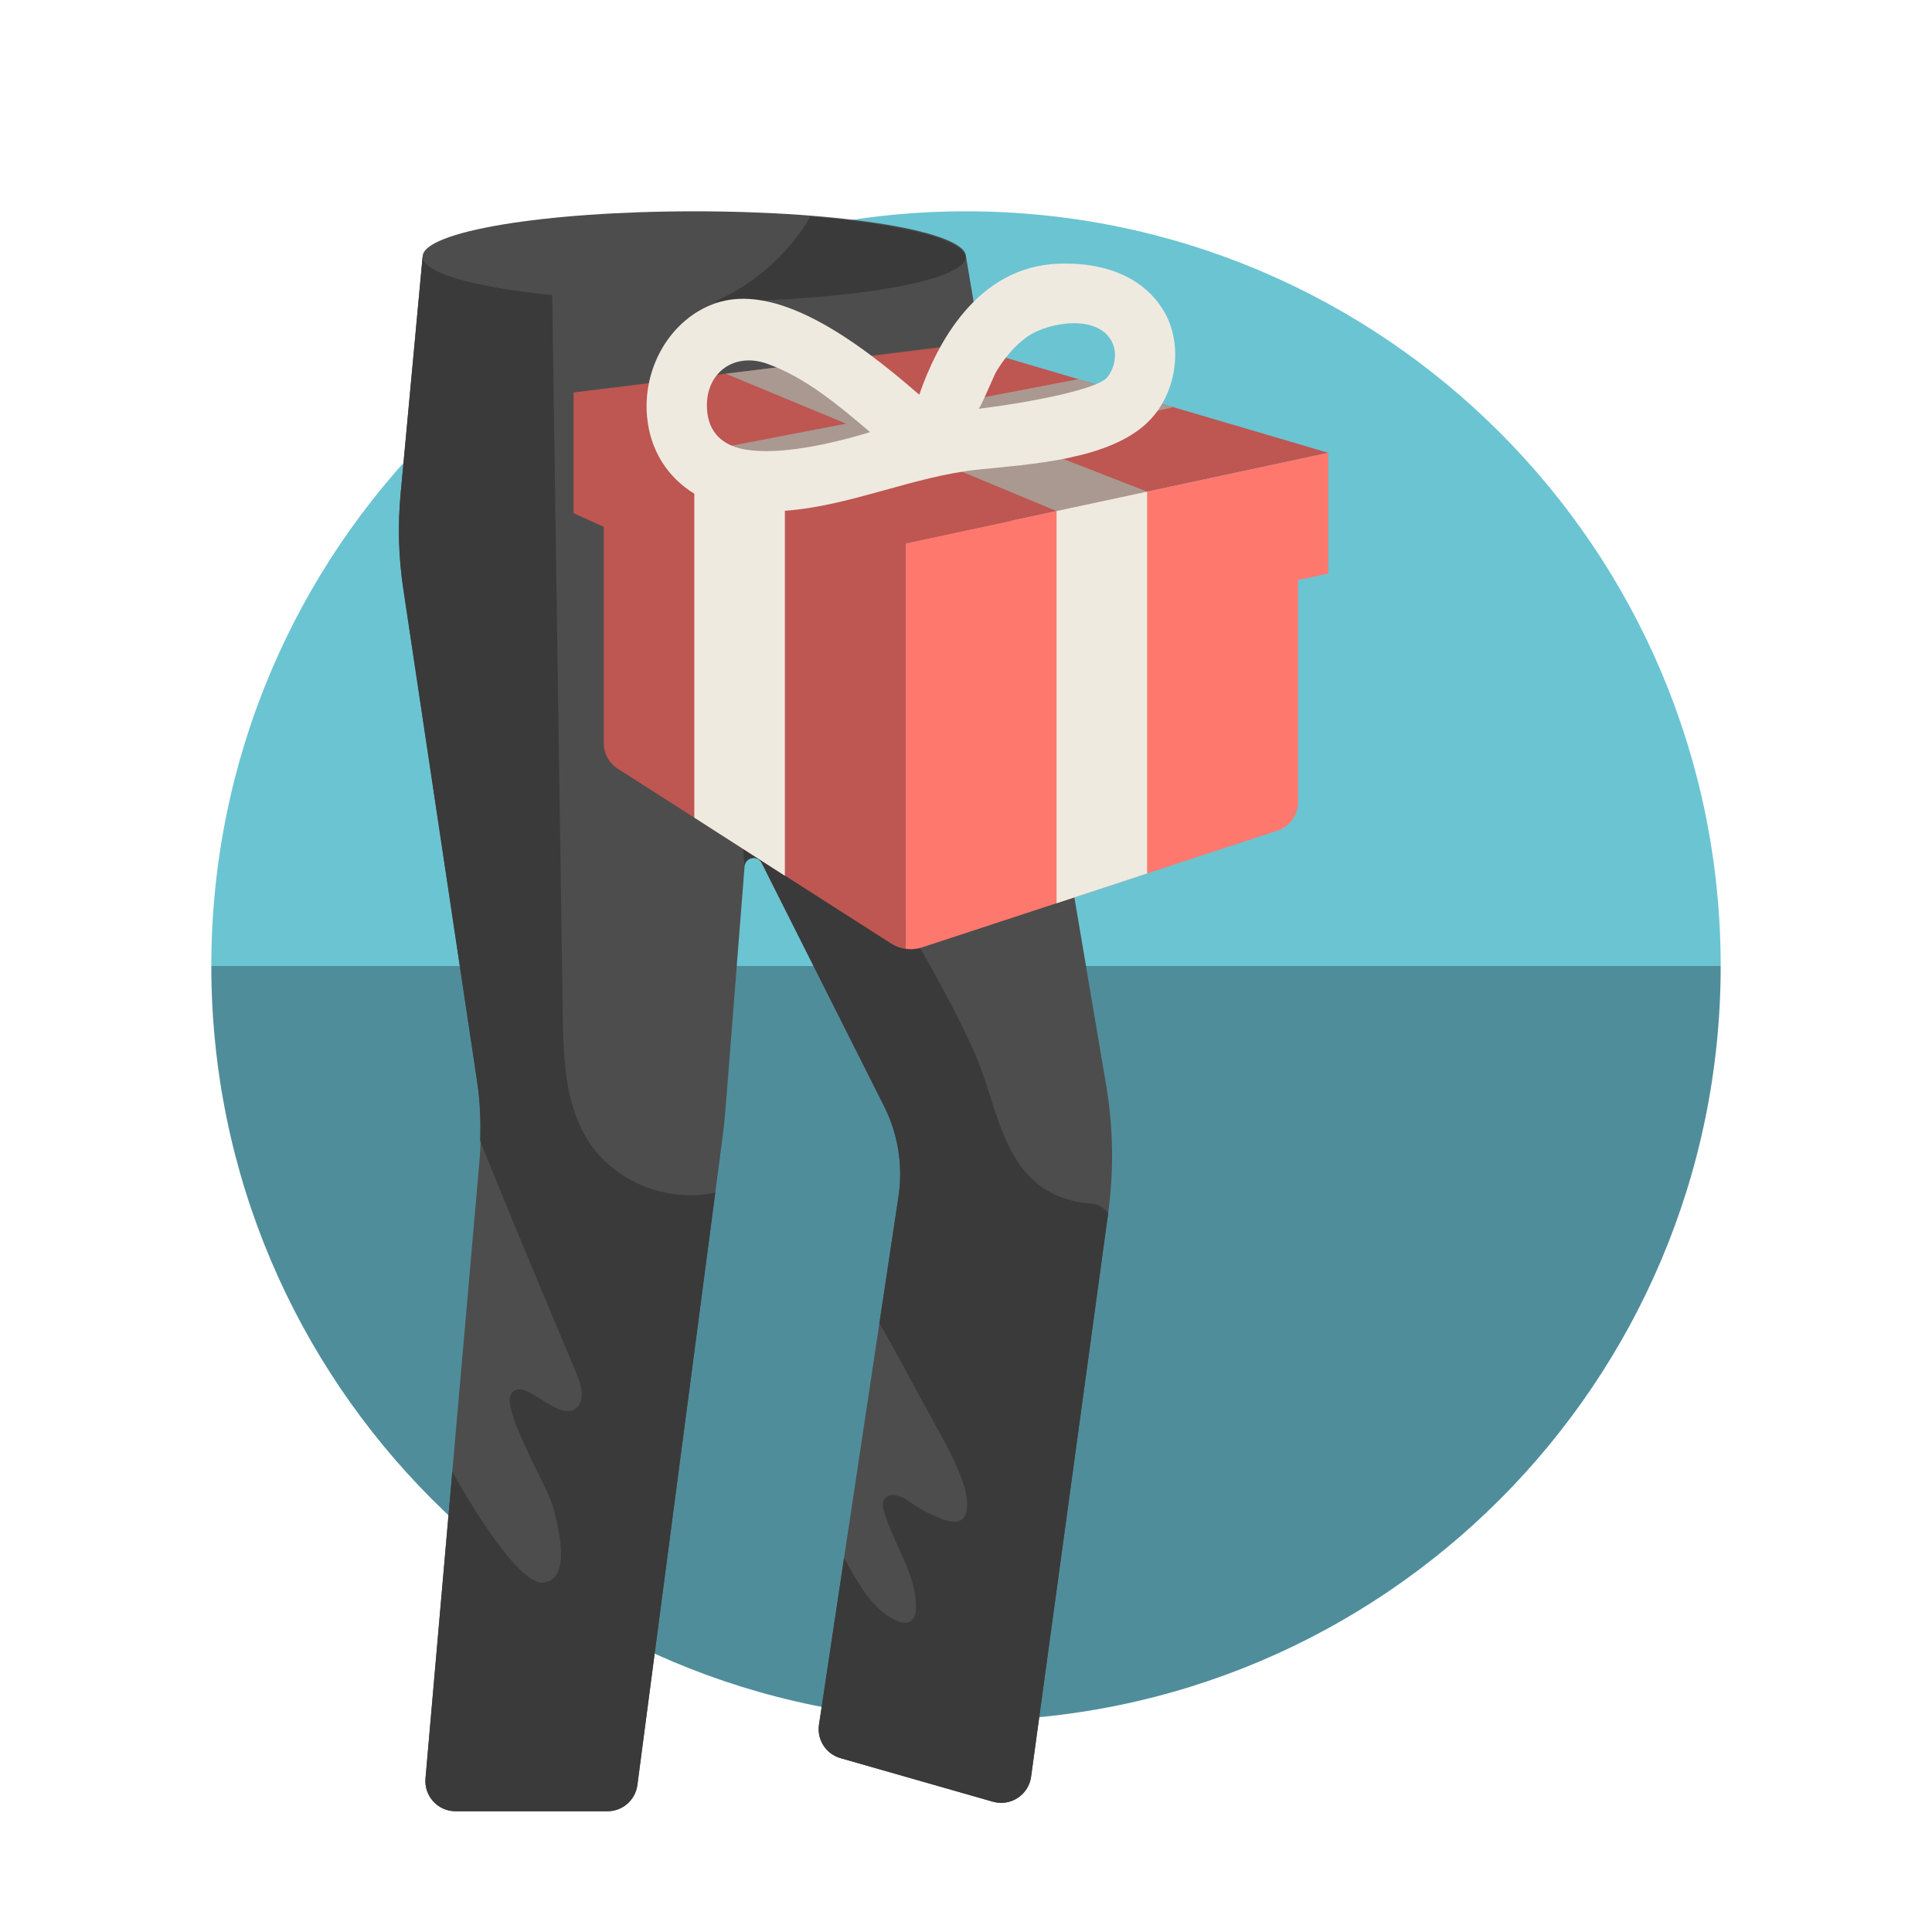 <?xml version="1.0" encoding="utf-8"?><!-- Скачано с сайта svg4.ru / Downloaded from svg4.ru -->
<svg version="1.1" id="Uploaded to svgrepo.com" xmlns="http://www.w3.org/2000/svg" xmlns:xlink="http://www.w3.org/1999/xlink" 
	 width="800px" height="800px" viewBox="0 0 64 64" xml:space="preserve">
<style type="text/css">
	.fandom_een{fill:#FF786E;}
	.fandom_twee{fill:#BE5652;}
	.fandom_zeven{fill:#508D9B;}
	.fandom_acht{fill:#6BC4D2;}
	.fandom_dertien{fill:#AA9991;}
	.fandom_veertien{fill:#EFEAE0;}
	.fandom_vijftien{fill:#3A3A3A;}
	.fandom_zestien{fill:#4D4D4D;}
	.st0{fill:#644638;}
	.st1{fill:#4B322A;}
	.st2{fill:#FFC865;}
	.st3{fill:#BE9148;}
	.st4{fill:#808080;}
	.st5{fill:#666666;}
	.st6{fill:#CCCCCC;}
	.st7{fill:#018273;}
	.st8{fill:#FFFAFA;}
	.st9{fill:#8579A3;}
	.st10{fill:#685683;}
	.st11{fill:#00B3AA;}
</style>
<g>
	<g>
		<path class="fandom_acht" d="M32,7C18.193,7,7,18.193,7,32h50C57,18.193,45.807,7,32,7z"/>
		<path class="fandom_zeven" d="M32,57c13.807,0,25-11.193,25-25H7C7,45.807,18.193,57,32,57z"/>
	</g>
	<g>
		<path class="fandom_zestien" d="M36.643,35.952L32,8.5C31.994,7.671,27.967,7,23,7s-8.994,0.671-9,1.5l-0.73,7.869
			c-0.097,1.042-0.067,2.092,0.088,3.127l2.448,16.34c0.128,0.857,0.155,1.725,0.08,2.588l-1.791,20.489
			C14.044,59.497,14.505,60,15.091,60h5.032c0.502,0,0.926-0.372,0.991-0.87l2.817-21.422c0.046-0.347,0.082-0.695,0.109-1.044
			l0.625-7.967c0.024-0.303,0.431-0.383,0.567-0.111l4.053,8.058c0.465,0.924,0.631,1.968,0.478,2.991l-2.633,17.497
			c-0.075,0.497,0.231,0.972,0.714,1.11l5.046,1.442c0.585,0.167,1.183-0.223,1.266-0.826l2.554-18.674
			C36.902,38.778,36.88,37.351,36.643,35.952z"/>
		<path class="fandom_vijftien" d="M36.71,40.183l-2.554,18.674c-0.082,0.603-0.68,0.993-1.266,0.826l-5.046-1.442
			c-0.483-0.138-0.789-0.613-0.714-1.11l0.83-5.516c0.466,0.812,0.939,1.756,1.811,2.102c0.402,0.159,0.558-0.157,0.57-0.383
			c0.054-1.054-0.631-2.004-0.954-2.967c-0.086-0.258-0.28-0.636,0.017-0.805c0.167-0.095,0.504,0.022,0.643,0.126
			c0.375,0.28,0.793,0.502,1.234,0.657c0.703,0.246,0.823-0.242,0.732-0.787c-0.115-0.686-0.619-1.615-0.951-2.213
			c-0.547-0.983-1.718-3.199-1.932-3.5l0.634-4.21c0.154-1.022-0.013-2.067-0.478-2.991l-4.053-8.058
			c-0.136-0.271-0.543-0.191-0.567,0.111l-0.532-6.103c-0.036-0.412,0.499-0.603,0.73-0.259c0,0,6.213,9.416,7.574,12.916
			c0.718,1.846,0.941,4.382,3.692,4.621C36.376,39.871,36.57,40.017,36.71,40.183z M19.461,37.755
			c-0.754-1.212-0.798-2.72-0.819-4.148L18.292,9.78C15.72,9.515,14,9.043,14,8.5l-0.73,7.869c-0.097,1.042-0.067,2.092,0.088,3.127
			l2.448,16.34c0.097,0.645,0.117,1.296,0.098,1.947c1.033,2.594,2.129,5.168,3.2,7.736c0.156,0.373,0.286,0.865-0.019,1.13
			c-0.591,0.512-1.771-1.139-2.159-0.46c-0.302,0.53,1.178,2.999,1.372,3.664c0.131,0.452,0.719,2.491-0.311,2.572
			c-0.956,0.075-3.004-3.672-3.004-3.672l-0.888,10.16C14.044,59.497,14.505,60,15.091,60h5.032c0.502,0,0.926-0.372,0.991-0.87
			l2.581-19.623C22.107,39.86,20.323,39.141,19.461,37.755z M31.992,8.528c-0.043-0.599-2.139-1.113-5.153-1.354
			c-0.529,0.969-1.689,2.19-3.179,2.824C28.269,9.942,31.911,9.308,31.992,8.528z"/>
		<path class="fandom_twee" d="M31.844,11.417L19,13v4l1,0.455v7.165c0,0.341,0.174,0.659,0.461,0.842l9.059,5.794
			c0.147,0.094,0.311,0.152,0.48,0.176V18l14-3L31.844,11.417z"/>
		<polygon class="fandom_dertien" points="38.87,13.488 35.721,12.56 30.839,13.496 27.025,12.011 24.04,12.379 28.03,14.035 23,15 
			23,15.014 26.012,16.433 31.034,15.282 35,16.929 38,16.286 33.799,14.649 		"/>
		<path class="fandom_een" d="M30,18v13.431c0.18,0.025,0.365,0.011,0.541-0.047l11.771-3.867C42.723,27.383,43,27,43,26.568v-7.353
			L44,19v-4L30,18z"/>
		<path class="fandom_veertien" d="M35,16.929l3-0.643h0v12.648l-3,0.988V16.929z M38.051,13.957
			c-1.284,1.284-3.955,1.421-5.647,1.598C30.256,15.78,28.159,16.766,26,16.92v12.091l-3-1.926v-10.73
			c-0.893-0.547-1.469-1.449-1.567-2.567c-0.144-1.641,0.793-3.208,2.227-3.728c2.014-0.729,4.619,1.12,6.791,3.015
			c0.582-1.683,1.91-4.247,4.625-4.34c2.496-0.077,3.365,1.262,3.619,1.846C39.174,11.685,38.903,13.104,38.051,13.957z
			 M28.825,14.315c-1.013-0.859-2.144-1.819-3.418-2.268c-1.122-0.396-2.09,0.341-1.982,1.567c0.043,0.489,0.295,1.108,1.254,1.276
			C25.816,15.088,27.516,14.713,28.825,14.315z M36.86,11.378c-0.434-0.997-2.123-0.714-2.817-0.233
			c-0.426,0.295-0.759,0.71-1.031,1.147c-0.087,0.14-0.535,1.242-0.599,1.25c2.054-0.256,3.869-0.672,4.225-1
			C36.881,12.298,37.036,11.783,36.86,11.378z"/>
	</g>
</g>
</svg>